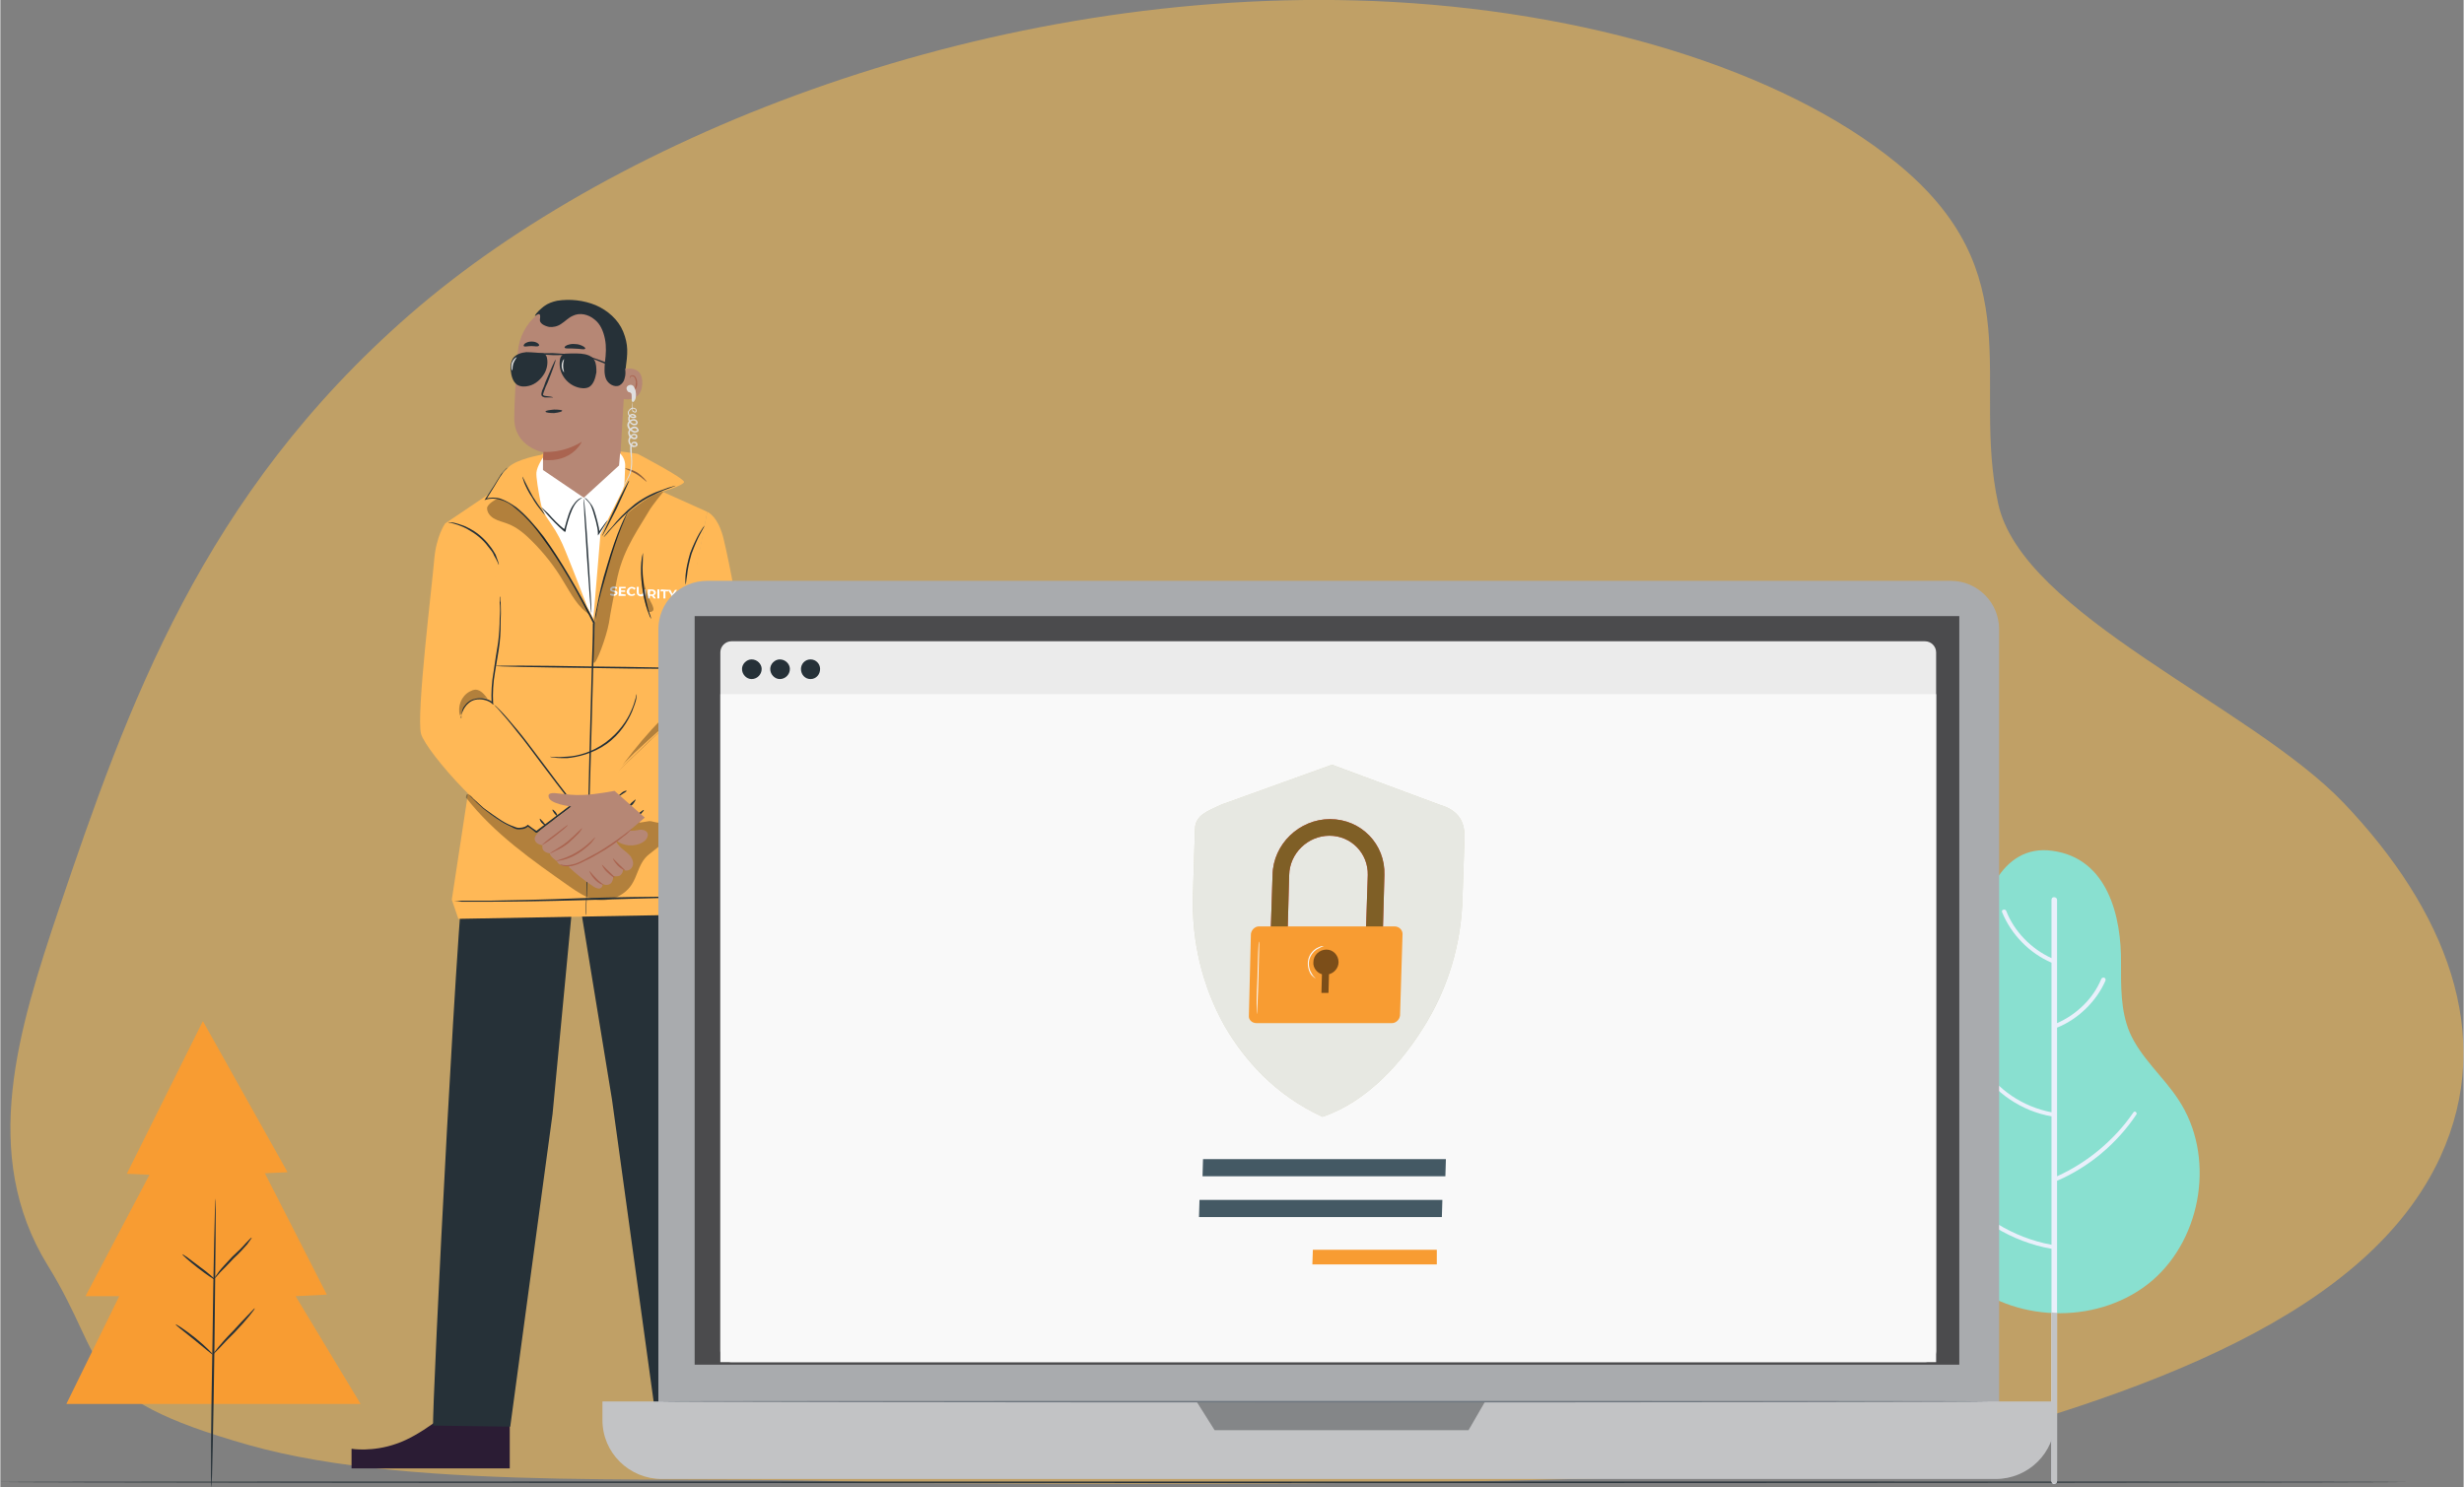 <?xml version="1.0" encoding="UTF-8"?>
<!DOCTYPE svg PUBLIC "-//W3C//DTD SVG 1.1//EN" "http://www.w3.org/Graphics/SVG/1.1/DTD/svg11.dtd">
<!-- Creator: CorelDRAW 2018 (64 Bit) -->
<svg xmlns="http://www.w3.org/2000/svg" xml:space="preserve" width="1047px" height="632px" version="1.1" style="shape-rendering:geometricPrecision; text-rendering:geometricPrecision; image-rendering:optimizeQuality; fill-rule:evenodd; clip-rule:evenodd"
viewBox="0 0 48.89 29.52"
 xmlns:xlink="http://www.w3.org/1999/xlink">
 <rect x="0" y="0" width="48.89" height="29.52" fill="#808080" stroke="none"/>
 <defs>
  <style type="text/css">
   <![CDATA[
    .fil14 {fill:#C2C3C5;fill-rule:nonzero}
    .fil26 {fill:#C2C3C5;fill-rule:nonzero}
    .fil13 {fill:#A9ABAE;fill-rule:nonzero}
    .fil16 {fill:#848688;fill-rule:nonzero}
    .fil15 {fill:#4B4B4D;fill-rule:nonzero}
    .fil21 {fill:#D6D5BA;fill-rule:nonzero}
    .fil1 {fill:#263138;fill-rule:nonzero}
    .fil2 {fill:#2B1C34;fill-rule:nonzero}
    .fil20 {fill:#445964;fill-rule:nonzero}
    .fil19 {fill:#6F7780;fill-rule:nonzero}
    .fil24 {fill:#7F5F26;fill-rule:nonzero}
    .fil10 {fill:#89E0D0;fill-rule:nonzero}
    .fil6 {fill:#8C603C;fill-rule:nonzero}
    .fil8 {fill:#AA6450;fill-rule:nonzero}
    .fil7 {fill:#B68775;fill-rule:nonzero}
    .fil9 {fill:#DFDFDF;fill-rule:nonzero}
    .fil23 {fill:#E8505B;fill-rule:nonzero}
    .fil11 {fill:#E9F0FB;fill-rule:nonzero}
    .fil17 {fill:#EBEBEB;fill-rule:nonzero}
    .fil12 {fill:#F89C32;fill-rule:nonzero}
    .fil18 {fill:#F9F9F9;fill-rule:nonzero}
    .fil3 {fill:#FFB856;fill-rule:nonzero}
    .fil5 {fill:white;fill-rule:nonzero}
    .fil4 {fill:black;fill-rule:nonzero;fill-opacity:0.302}
    .fil25 {fill:black;fill-rule:nonzero;fill-opacity:0.502}
    .fil0 {fill:#FFBF4D;fill-rule:nonzero;fill-opacity:0.502}
    .fil22 {fill:#EBECEC;fill-rule:nonzero;fill-opacity:0.8}
   ]]>
  </style>
 </defs>
 <g id="Capa_x0020_1">
  <g id="_2405032415424">
   <g>
    <g>
     <path class="fil0" d="M46.51 15.94c-1.84,-1.93 -6.39,-3.74 -6.86,-5.95 -0.53,-2.45 0.68,-4.56 -2.02,-6.76 -2.26,-1.84 -6.15,-3.04 -10.38,-3.21 -7.55,-0.3 -15,2.63 -19.12,6.22 -4.12,3.59 -5.6,7.76 -6.97,11.81 -0.8,2.38 -1.58,4.86 -0.22,7.07 1.22,1.97 0.57,2.59 3.97,3.56 3.4,0.97 8.81,0.57 12.75,0.76 8.97,0.05 15.3,0 19.7,-0.42 5.42,-1.33 9.66,-3 11.07,-6.06 1.11,-2.42 0.09,-4.91 -1.92,-7.02z"/>
    </g>
    <g>
     <g>
      <path class="fil1" d="M47.75 29.42c0,0.01 -10.69,0.02 -23.88,0.02 -13.18,0 -23.87,-0.01 -23.87,-0.02 0,-0.01 10.69,-0.01 23.87,-0.01 13.19,0 23.88,0 23.88,0.01z"/>
     </g>
    </g>
    <path class="fil2" d="M8.91 28.01c0,0 -0.57,0.49 -1.05,0.65 -0.48,0.17 -0.89,0.1 -0.89,0.1l0 0.39 3.14 0 0 -1.14 -1.2 0z"/>
    <path class="fil2" d="M14.31 28.12c0,0 0.56,0.49 1.04,0.65 0.48,0.17 0.89,0.1 0.89,0.1l0 0.39 -3.14 0 0 -1.14 1.21 0z"/>
    <g>
     <g>
      <path class="fil1" d="M9.27 16.83c-0.14,-0.21 -0.72,11.4 -0.68,11.47l1.53 0.02 0.84 -6.21 0.45 -4.74 0.73 4.46 0.9 6.53 1.68 0.02 -1.04 -11.84 -2.17 -1.24 -2.24 1.53z"/>
     </g>
     <g>
      <g>
       <path class="fil3" d="M10.73 9.03c0,0 -0.47,0.08 -0.64,0.24 -0.18,0.16 -0.37,0.52 -0.37,0.52l-0.89 0.6 0.79 3.14 -0.66 4.33 0.13 0.38 4.93 -0.09 0.09 -0.34 -0.51 -3.94 0.23 -2.64 0.2 -1.07 -0.89 -0.4c0,0 0.41,-0.12 0.43,-0.19 0.02,-0.07 -0.92,-0.56 -0.92,-0.56 0,0 -1.49,-0.25 -1.92,0.02z"/>
      </g>
      <g>
       <g>
        <path class="fil4" d="M9.24 15.83c0.56,0.72 1.32,1.25 2.06,1.77 0.16,0.11 0.32,0.22 0.51,0.26 0.27,0.05 0.57,-0.07 0.72,-0.3 0.11,-0.17 0.14,-0.38 0.27,-0.53 0.09,-0.1 0.21,-0.16 0.3,-0.26 0.08,-0.08 0.14,-0.18 0.2,-0.28 0.1,-0.19 0.2,-0.37 0.3,-0.56 -0.37,0 -0.71,0.19 -1.05,0.35 -0.33,0.16 -0.71,0.3 -1.07,0.22 -0.5,-0.12 -0.82,-0.63 -1.3,-0.81 -0.3,-0.11 -0.66,-0.08 -0.93,0.09l-0.01 0.05z"/>
       </g>
      </g>
      <g>
       <path class="fil3" d="M8.83 10.39c0,0 -0.18,0.24 -0.22,0.73 -0.04,0.49 -0.36,3.08 -0.26,3.45 0.11,0.37 1.49,1.92 1.95,1.88l0.17 -0.06 0.17 0.12 0.73 -0.55 -1.62 -2.03 0.09 -2.94c0,0 -0.5,-0.71 -1.01,-0.6z"/>
      </g>
      <g>
       <g>
        <path class="fil1" d="M10.09 9.27c0,0 -0.02,0.01 -0.04,0.03 -0.03,0.03 -0.07,0.06 -0.1,0.12 -0.04,0.05 -0.08,0.13 -0.13,0.21 -0.05,0.08 -0.11,0.18 -0.18,0.29l-0.01 -0.02c0.09,-0.03 0.2,-0.03 0.3,0 0.11,0.04 0.21,0.1 0.31,0.17 0.19,0.15 0.37,0.36 0.55,0.59 0.34,0.47 0.68,1.06 1.01,1.7l0 0.01 0 0c-0.01,0.26 -0.02,0.53 -0.03,0.8 -0.04,1.39 -0.07,2.64 -0.1,3.55 -0.01,0.45 -0.02,0.82 -0.03,1.08 -0.01,0.12 -0.01,0.22 -0.01,0.29 0,0.03 0,0.06 -0.01,0.08 0,0.01 0,0.02 0,0.02 0,0 0,-0.01 0,-0.02 0,-0.02 0,-0.05 0,-0.08 0,-0.07 0,-0.17 0.01,-0.29 0,-0.26 0.01,-0.63 0.02,-1.08 0.02,-0.91 0.05,-2.16 0.09,-3.55 0.01,-0.27 0.02,-0.54 0.02,-0.8l0.01 0.01c-0.33,-0.65 -0.66,-1.23 -1.01,-1.7 -0.17,-0.24 -0.35,-0.44 -0.54,-0.59 -0.09,-0.08 -0.19,-0.14 -0.3,-0.17 -0.1,-0.03 -0.2,-0.03 -0.29,0l-0.02 0.01 0.01 -0.02c0.07,-0.11 0.13,-0.2 0.19,-0.29 0.05,-0.08 0.09,-0.15 0.13,-0.21 0.04,-0.05 0.08,-0.09 0.1,-0.11 0.03,-0.02 0.05,-0.03 0.05,-0.03z"/>
       </g>
      </g>
      <g>
       <g>
        <path class="fil1" d="M13.4 9.64c0,0.01 -0.1,0.04 -0.25,0.1 -0.14,0.06 -0.35,0.15 -0.54,0.3 -0.2,0.15 -0.35,0.31 -0.46,0.43 -0.05,0.06 -0.09,0.1 -0.12,0.14 -0.04,0.04 -0.05,0.05 -0.05,0.05 -0.01,0 0.01,-0.02 0.04,-0.06 0.02,-0.03 0.06,-0.08 0.12,-0.14 0.1,-0.13 0.25,-0.29 0.45,-0.45 0.2,-0.15 0.4,-0.24 0.56,-0.29 0.07,-0.03 0.14,-0.05 0.18,-0.06 0.04,-0.01 0.07,-0.02 0.07,-0.02z"/>
       </g>
      </g>
      <g>
       <g>
        <path class="fil1" d="M11.79 12.38c0,0 0,-0.04 0.01,-0.1 0,-0.05 0.02,-0.14 0.04,-0.24 0.04,-0.21 0.1,-0.5 0.2,-0.81 0.09,-0.31 0.19,-0.59 0.27,-0.78 0.04,-0.1 0.08,-0.18 0.11,-0.23 0.03,-0.05 0.05,-0.08 0.05,-0.08 0,0 -0.01,0.03 -0.04,0.09 -0.02,0.05 -0.06,0.13 -0.1,0.23 -0.08,0.19 -0.17,0.47 -0.26,0.78 -0.09,0.31 -0.17,0.59 -0.21,0.8 -0.02,0.1 -0.04,0.19 -0.05,0.25 -0.01,0.05 -0.02,0.09 -0.02,0.09z"/>
       </g>
      </g>
      <g>
       <g>
        <path class="fil1" d="M11.94 10.64c0,0 0.11,-0.25 0.26,-0.56 0.14,-0.3 0.27,-0.55 0.28,-0.54 0.01,0 -0.11,0.25 -0.25,0.56 -0.15,0.3 -0.28,0.55 -0.29,0.54z"/>
       </g>
      </g>
      <g>
       <g>
        <path class="fil5" d="M12.1 11.81l0.01 -0.03c0.02,0.01 0.04,0.01 0.06,0.01 0.03,0.01 0.04,0 0.04,-0.01 0,-0.04 -0.11,-0.02 -0.11,-0.08 0,-0.03 0.03,-0.06 0.08,-0.06 0.02,0 0.04,0.01 0.06,0.02l-0.01 0.03c-0.02,-0.01 -0.04,-0.01 -0.05,-0.01 -0.03,0 -0.04,0.01 -0.04,0.02 0,0.03 0.11,0.01 0.11,0.07 0,0.03 -0.03,0.06 -0.08,0.06 -0.03,0 -0.06,-0.01 -0.07,-0.02z"/>
       </g>
       <g>
        <polygon class="fil5" points="12.41,11.8 12.41,11.83 12.27,11.83 12.28,11.65 12.41,11.65 12.41,11.68 12.32,11.68 12.32,11.72 12.4,11.72 12.4,11.75 12.32,11.75 12.32,11.79 "/>
       </g>
       <g>
        <path class="fil5" d="M12.43 11.74c0.01,-0.05 0.05,-0.09 0.1,-0.09 0.03,0 0.06,0.01 0.08,0.03l-0.03 0.03c-0.01,-0.02 -0.03,-0.03 -0.05,-0.03 -0.03,0 -0.05,0.03 -0.05,0.06 0,0.03 0.02,0.06 0.05,0.06 0.02,0 0.04,-0.01 0.05,-0.02l0.02 0.02c-0.01,0.02 -0.04,0.03 -0.07,0.03 -0.06,0 -0.1,-0.04 -0.1,-0.09z"/>
       </g>
       <g>
        <path class="fil5" d="M12.76 11.78c0,-0.01 0,-0.02 0,-0.03 -0.01,0 -0.01,-0.01 -0.01,-0.01l0 0.01c0,0.04 -0.02,0.05 -0.04,0.05 -0.03,0 -0.04,-0.01 -0.04,-0.05l0 -0.1 -0.04 0 0 0.1c0,0.06 0.03,0.08 0.08,0.09 0.03,0 0.05,-0.01 0.06,-0.03 0,-0.01 0,-0.02 -0.01,-0.03z"/>
       </g>
      </g>
      <g>
       <g>
        <path class="fil5" d="M12.77 11.7l0 0.06c0,0 0,0 0,0.01 0.01,0 0.01,0 0.01,0.01 0,0.01 0,0.01 0,0.02 0.01,0.02 0.01,0.04 0.01,0.06 0.01,-0.01 0.02,-0.03 0.02,-0.06l0 -0.1 -0.04 0z"/>
       </g>
       <g>
        <path class="fil5" d="M12.97 11.88l-0.04 -0.05 0 0 -0.04 0 0 0.05 -0.04 0 0 -0.18 0.08 0c0.05,0 0.08,0.03 0.08,0.07 0,0.02 -0.02,0.04 -0.04,0.05l0.04 0.06 -0.04 0zm-0.04 -0.15l0 0 -0.03 0 -0.01 0.07 0.04 0c0.02,0 0.04,-0.01 0.04,-0.03 0,-0.02 -0.02,-0.04 -0.04,-0.04z"/>
       </g>
       <g>
        <polygon class="fil5" points="13.04,11.7 13.08,11.7 13.08,11.88 13.04,11.88 "/>
       </g>
       <g>
        <polygon class="fil5" points="13.16,11.74 13.1,11.74 13.11,11.7 13.26,11.71 13.26,11.74 13.2,11.74 13.2,11.88 13.16,11.88 "/>
       </g>
       <g>
        <polygon class="fil5" points="13.36,11.82 13.36,11.89 13.32,11.88 13.32,11.82 13.25,11.71 13.3,11.71 13.34,11.79 13.39,11.71 13.43,11.71 "/>
       </g>
      </g>
      <g>
       <g>
        <path class="fil1" d="M12.92 12.29c0,0 -0.01,-0.02 -0.03,-0.05 -0.01,-0.03 -0.03,-0.08 -0.05,-0.13 -0.04,-0.12 -0.08,-0.28 -0.1,-0.46 -0.03,-0.19 -0.03,-0.36 -0.02,-0.48 0.01,-0.06 0.01,-0.11 0.02,-0.14 0.01,-0.03 0.01,-0.05 0.01,-0.05 0.01,0 0,0.07 0,0.19 -0.01,0.12 0,0.29 0.02,0.47 0.02,0.18 0.06,0.34 0.09,0.46 0.04,0.11 0.06,0.18 0.06,0.19z"/>
       </g>
      </g>
      <g>
       <g>
        <path class="fil4" d="M11.91 11.79c-0.02,0.22 -0.09,0.33 -0.1,0.56 0,0.04 -0.07,0.8 -0.03,0.81 0.05,0.02 0.25,-0.52 0.3,-0.8 0.03,-0.21 0.09,-0.49 0.13,-0.71 0.1,-0.62 0.33,-0.96 0.66,-1.5 0.06,-0.11 0.29,-0.39 0.29,-0.39 -0.02,-0.01 -0.11,0.03 -0.18,0.06 -0.18,0.08 -0.51,0.35 -0.51,0.35 0,0 -0.2,0.37 -0.26,0.56 -0.13,0.37 -0.23,0.73 -0.3,1.1l0 -0.04z"/>
       </g>
      </g>
      <g>
       <g>
        <path class="fil4" d="M9.86 9.9c0,0 -0.2,0.1 -0.2,0.19 0,0.09 0.07,0.17 0.15,0.21 0.07,0.04 0.16,0.06 0.24,0.09 0.2,0.07 0.36,0.21 0.51,0.36 0.24,0.24 0.45,0.51 0.62,0.8 0.15,0.24 0.28,0.51 0.53,0.66 -0.17,-0.3 -0.34,-0.58 -0.5,-0.88 -0.17,-0.3 -0.36,-0.58 -0.57,-0.84 -0.22,-0.26 -0.57,-0.57 -0.78,-0.59z"/>
       </g>
      </g>
      <g>
       <g>
        <path class="fil1" d="M9.15 14.26c0,0 0,0 -0.01,-0.01 0,-0.02 0,-0.03 0.01,-0.05 0,-0.04 0.01,-0.11 0.05,-0.17 0.05,-0.07 0.12,-0.14 0.23,-0.16 0.1,-0.03 0.24,-0.01 0.34,0.07l-0.02 0.01c-0.01,-0.19 0,-0.4 0.04,-0.62 0.03,-0.21 0.06,-0.4 0.09,-0.58 0.02,-0.17 0.03,-0.33 0.03,-0.47 0.01,-0.13 0.01,-0.24 0,-0.32 0,-0.03 0,-0.06 0,-0.08 0,-0.02 0,-0.03 0.01,-0.04 0,0 0,0.02 0,0.04 0,0.02 0,0.05 0.01,0.08 0,0.08 0.01,0.19 0,0.32 0,0.14 0,0.3 -0.02,0.48 -0.02,0.18 -0.06,0.37 -0.09,0.57 -0.04,0.22 -0.05,0.44 -0.04,0.62l0 0.04 -0.03 -0.03c-0.09,-0.07 -0.22,-0.09 -0.32,-0.07 -0.1,0.02 -0.17,0.09 -0.21,0.15 -0.04,0.06 -0.06,0.12 -0.07,0.16 0,0.04 0,0.06 0,0.06z"/>
       </g>
      </g>
      <g>
       <g>
        <path class="fil1" d="M9.3 15.78c0,0 0.01,0 0.02,0.01 0.02,0.02 0.04,0.03 0.06,0.06 0.05,0.04 0.12,0.11 0.21,0.19 0.1,0.07 0.22,0.16 0.36,0.25 0.08,0.05 0.16,0.09 0.25,0.12 0.04,0.02 0.09,0.03 0.13,0.02 0.05,0 0.1,-0.02 0.13,-0.05l0.01 -0.01 0.01 0.01c0.05,0.04 0.11,0.08 0.17,0.12l-0.02 0c0.22,-0.17 0.47,-0.35 0.73,-0.55l0 0.02c0,0 -0.01,-0.01 -0.01,-0.01 -0.22,-0.28 -0.42,-0.55 -0.61,-0.8 -0.18,-0.24 -0.34,-0.46 -0.49,-0.64 -0.14,-0.18 -0.26,-0.32 -0.35,-0.42 -0.04,-0.05 -0.08,-0.08 -0.1,-0.11 -0.03,-0.02 -0.04,-0.04 -0.04,-0.04 0,0 0.02,0.01 0.04,0.04 0.03,0.02 0.06,0.05 0.11,0.1 0.09,0.09 0.21,0.23 0.36,0.41 0.15,0.18 0.31,0.4 0.5,0.65 0.18,0.24 0.38,0.51 0.6,0.79 0.01,0 0.01,0.01 0.01,0.01l0.02 0.02 -0.02 0.01c-0.26,0.19 -0.51,0.38 -0.73,0.55l-0.01 0 -0.01 0c-0.06,-0.05 -0.11,-0.09 -0.17,-0.13l0.02 0c-0.04,0.04 -0.09,0.06 -0.14,0.06 -0.06,0.01 -0.11,0 -0.15,-0.02 -0.09,-0.04 -0.17,-0.08 -0.25,-0.13 -0.14,-0.09 -0.26,-0.18 -0.36,-0.26 -0.09,-0.08 -0.16,-0.15 -0.21,-0.2 -0.02,-0.02 -0.04,-0.04 -0.05,-0.05 -0.01,-0.02 -0.02,-0.02 -0.02,-0.02z"/>
       </g>
      </g>
      <g>
       <g>
        <path class="fil1" d="M9.89 11.21c0,0 -0.03,-0.08 -0.09,-0.18 -0.02,-0.06 -0.07,-0.12 -0.12,-0.18 -0.05,-0.07 -0.11,-0.13 -0.18,-0.19 -0.07,-0.06 -0.15,-0.11 -0.22,-0.15 -0.07,-0.04 -0.14,-0.07 -0.2,-0.09 -0.12,-0.04 -0.19,-0.05 -0.19,-0.05 0,-0.01 0.02,0 0.05,0 0.04,0 0.09,0.01 0.15,0.03 0.06,0.02 0.13,0.04 0.2,0.08 0.08,0.04 0.16,0.09 0.23,0.15 0.07,0.06 0.14,0.13 0.19,0.2 0.05,0.06 0.09,0.13 0.12,0.18 0.02,0.06 0.04,0.11 0.05,0.14 0.01,0.04 0.02,0.06 0.01,0.06z"/>
       </g>
      </g>
      <g>
       <g>
        <path class="fil4" d="M12.86 12.13c0.02,0.04 0.09,0.01 0.1,-0.02 0.01,-0.03 -0.01,-0.07 -0.02,-0.1 -0.12,-0.22 -0.19,-0.47 -0.21,-0.72 -0.02,0.3 0.02,0.56 0.13,0.84z"/>
       </g>
      </g>
      <g>
       <g>
        <path class="fil4" d="M9.12 14.2c-0.05,-0.18 0.03,-0.38 0.19,-0.47 0.04,-0.02 0.08,-0.04 0.13,-0.04 0.1,0.01 0.17,0.1 0.23,0.18 -0.11,-0.03 -0.23,-0.02 -0.33,0.04 -0.1,0.07 -0.18,0.17 -0.2,0.28l-0.02 0.01z"/>
       </g>
      </g>
      <g>
       <g>
        <path class="fil1" d="M13.98 10.44c0,0 -0.04,0.06 -0.09,0.16 -0.05,0.09 -0.11,0.23 -0.17,0.39 -0.05,0.17 -0.08,0.32 -0.09,0.43 -0.02,0.11 -0.02,0.18 -0.03,0.18 0,0 -0.01,-0.07 0,-0.19 0.01,-0.11 0.04,-0.26 0.09,-0.43 0.06,-0.16 0.13,-0.3 0.18,-0.39 0.06,-0.1 0.1,-0.16 0.11,-0.15z"/>
       </g>
      </g>
      <g>
       <g>
        <path class="fil4" d="M13.57 12.02c-0.04,0.03 -0.05,0.32 -0.05,0.32 0,0.35 0.03,0.5 0.03,0.85 0,0.15 0,0.29 -0.04,0.43 -0.02,0.08 -0.05,0.15 -0.08,0.22 -0.04,0.09 -0.08,0.17 -0.14,0.25 -0.05,0.07 -0.11,0.13 -0.16,0.18 -0.28,0.28 -0.53,0.58 -0.76,0.89l-0.13 0.21 1.35 -1.28 0.07 -0.17 0 -0.02 -0.09 -1.88z"/>
       </g>
      </g>
      <g>
       <g>
        <path class="fil3" d="M14.03 10.16c0,0 0.22,0.08 0.33,0.56 0.13,0.55 0.3,1.47 0.32,1.81 0.02,0.3 0.31,1.36 0.09,1.83 -0.22,0.47 -1.29,1.92 -1.72,1.96l-0.17 -0.04 -0.19 0.03 -0.52 -0.6 0.05 -0.17c0,0 -0.06,-0.09 0,-0.18 0.06,-0.08 1.39,-1.33 1.39,-1.33 0,0 -0.05,0 -0.06,-0.09 -0.02,-0.15 0.11,-0.14 0.11,-0.14l-0.09 -1.3 0.46 -2.34z"/>
       </g>
       <g>
        <g>
         <path class="fil3" d="M14.11 14.19c0,0.01 -0.1,-0.06 -0.24,-0.11 -0.14,-0.04 -0.26,-0.04 -0.26,-0.05 0,-0.01 0.13,-0.03 0.27,0.02 0.15,0.05 0.24,0.13 0.23,0.14z"/>
        </g>
       </g>
       <g>
        <g>
         <path class="fil3" d="M14.38 13.99c0,0.01 -0.13,-0.11 -0.34,-0.17 -0.21,-0.06 -0.38,-0.01 -0.38,-0.02 -0.01,-0.01 0.04,-0.02 0.11,-0.03 0.07,-0.01 0.17,-0.01 0.28,0.02 0.1,0.03 0.19,0.08 0.25,0.12 0.06,0.04 0.08,0.08 0.08,0.08z"/>
        </g>
       </g>
       <g>
        <g>
         <path class="fil3" d="M13.61 14.03c0,0 -0.02,0 -0.05,-0.02 -0.01,-0.01 -0.02,-0.03 -0.03,-0.05 -0.01,-0.02 -0.01,-0.05 0,-0.08 0,-0.01 0.01,-0.03 0.02,-0.04l0 0c0.02,-0.04 0.06,-0.05 0.08,-0.05 0.02,-0.01 0.04,0 0.04,0.01 0,0 -0.02,0 -0.04,0.01 -0.02,0 -0.05,0.02 -0.05,0.04l0 0 -0.01 0c0,0.02 -0.01,0.03 -0.01,0.04 -0.01,0.04 0,0.08 0.02,0.1 0.02,0.02 0.04,0.03 0.03,0.04z"/>
        </g>
       </g>
       <g>
        <g>
         <path class="fil3" d="M13.55 11.95c0.01,0 0.01,0.03 0.01,0.07 0.01,0.05 0.02,0.12 0.02,0.2 0.02,0.17 0.03,0.4 0.04,0.66 0.01,0.25 0.02,0.48 0.03,0.65 0,0.08 0,0.14 0.01,0.2 0,0.05 0,0.07 0,0.07 -0.01,0 -0.01,-0.02 -0.02,-0.07 0,-0.05 -0.01,-0.11 -0.01,-0.2 -0.02,-0.17 -0.03,-0.4 -0.04,-0.65 -0.01,-0.25 -0.02,-0.48 -0.03,-0.66 0,-0.08 -0.01,-0.14 -0.01,-0.2 0,-0.04 0,-0.07 0,-0.07z"/>
        </g>
       </g>
       <g>
        <g>
         <path class="fil3" d="M13.63 14.02c0.01,0 -0.01,0.01 -0.03,0.03 -0.02,0.02 -0.06,0.05 -0.1,0.09 -0.08,0.08 -0.21,0.19 -0.36,0.33 -0.15,0.14 -0.34,0.31 -0.54,0.51 -0.1,0.09 -0.2,0.2 -0.31,0.31 -0.02,0.02 -0.05,0.05 -0.06,0.08 -0.02,0.04 -0.02,0.07 -0.02,0.11 0.01,0.04 0.02,0.08 0.02,0.12 0,0.04 -0.01,0.1 -0.06,0.12l0 -0.03c0.09,0.1 0.18,0.2 0.27,0.31 0.09,0.1 0.18,0.2 0.26,0.3l-0.01 0c0.06,-0.02 0.12,-0.03 0.18,-0.04l0.01 0 0 0c0.08,0.01 0.15,0.05 0.22,0.04 0.07,-0.01 0.13,-0.05 0.19,-0.09 0.11,-0.08 0.2,-0.18 0.29,-0.27 0.18,-0.19 0.33,-0.37 0.45,-0.52 0.12,-0.15 0.21,-0.27 0.28,-0.35 0.03,-0.04 0.05,-0.07 0.07,-0.1 0.02,-0.02 0.03,-0.03 0.03,-0.03 0,0 -0.01,0.01 -0.03,0.04 -0.01,0.02 -0.04,0.05 -0.07,0.1 -0.06,0.08 -0.15,0.2 -0.27,0.35 -0.11,0.16 -0.26,0.34 -0.44,0.52 -0.09,0.1 -0.18,0.2 -0.3,0.29 -0.05,0.04 -0.12,0.08 -0.2,0.09 -0.08,0.01 -0.15,-0.03 -0.22,-0.03l0 0c-0.06,0.01 -0.12,0.02 -0.19,0.03l0 0 -0.01 -0.01c-0.09,-0.1 -0.17,-0.2 -0.26,-0.3 -0.1,-0.1 -0.19,-0.21 -0.27,-0.31l-0.02 -0.01 0.02 -0.01c0.04,-0.01 0.05,-0.05 0.05,-0.09 0,-0.03 -0.01,-0.07 -0.02,-0.11 -0.01,-0.04 0,-0.09 0.02,-0.13 0.02,-0.04 0.04,-0.07 0.07,-0.1 0.11,-0.11 0.21,-0.21 0.31,-0.31 0.21,-0.19 0.39,-0.36 0.55,-0.5 0.15,-0.14 0.28,-0.25 0.37,-0.32 0.04,-0.04 0.07,-0.06 0.1,-0.08 0.02,-0.02 0.03,-0.03 0.03,-0.03z"/>
        </g>
       </g>
      </g>
      <g>
       <g>
        <path class="fil1" d="M13.6 13.27c0,0.01 -0.84,0.01 -1.89,-0.01 -1.04,-0.01 -1.89,-0.03 -1.89,-0.04 0,-0.01 0.85,-0.01 1.89,0.01 1.05,0.01 1.89,0.03 1.89,0.04z"/>
       </g>
      </g>
      <g>
       <g>
        <path class="fil1" d="M12.63 13.78c0,0 0,0.01 0,0.03 0,0.01 -0.01,0.04 -0.01,0.07 -0.01,0.05 -0.04,0.14 -0.08,0.24 -0.08,0.19 -0.24,0.46 -0.51,0.65 -0.27,0.19 -0.57,0.26 -0.78,0.28 -0.1,0 -0.19,0 -0.25,-0.01 -0.03,0 -0.05,-0.01 -0.07,-0.01 -0.01,0 -0.02,-0.01 -0.02,-0.01 0,0 0.13,0.02 0.34,0 0.21,-0.01 0.5,-0.09 0.76,-0.28 0.26,-0.19 0.43,-0.44 0.51,-0.63 0.09,-0.2 0.1,-0.33 0.11,-0.33z"/>
       </g>
      </g>
      <g>
       <g>
        <path class="fil1" d="M10.82 16.38c-0.01,0.01 -0.04,-0.01 -0.08,-0.05 -0.03,-0.04 -0.04,-0.07 -0.03,-0.08 0,0 0.03,0.03 0.06,0.06 0.03,0.04 0.05,0.06 0.05,0.07z"/>
       </g>
      </g>
      <g>
       <g>
        <path class="fil1" d="M11.05 16.2c0,0 -0.03,-0.02 -0.06,-0.06 -0.02,-0.03 -0.04,-0.06 -0.03,-0.07 0.01,0 0.03,0.02 0.06,0.05 0.03,0.04 0.04,0.07 0.03,0.08z"/>
       </g>
      </g>
      <g>
       <g>
        <path class="fil1" d="M12.43 15.7c0,0.01 -0.03,0.03 -0.08,0.06 -0.04,0.03 -0.08,0.05 -0.08,0.05 -0.01,-0.01 0.02,-0.04 0.07,-0.08 0.04,-0.03 0.09,-0.04 0.09,-0.03z"/>
       </g>
      </g>
      <g>
       <g>
        <path class="fil1" d="M12.61 15.87c0,0.01 -0.02,0.05 -0.06,0.1 -0.05,0.04 -0.1,0.06 -0.1,0.05 -0.01,0 0.03,-0.03 0.07,-0.08 0.05,-0.04 0.08,-0.07 0.09,-0.07z"/>
       </g>
      </g>
      <g>
       <g>
        <path class="fil1" d="M12.77 16.08c0.01,0 -0.02,0.04 -0.06,0.08 -0.05,0.04 -0.09,0.05 -0.1,0.05 0,-0.01 0.03,-0.04 0.08,-0.08 0.04,-0.03 0.08,-0.06 0.08,-0.05z"/>
       </g>
      </g>
      <g>
       <g>
        <path class="fil1" d="M10.36 9.46c0.01,0 0.09,0.19 0.21,0.4 0.13,0.21 0.26,0.36 0.25,0.37 0,0 -0.04,-0.03 -0.09,-0.1 -0.05,-0.06 -0.12,-0.15 -0.18,-0.26 -0.07,-0.1 -0.12,-0.21 -0.15,-0.28 -0.03,-0.08 -0.04,-0.13 -0.04,-0.13z"/>
       </g>
      </g>
      <g>
       <g>
        <path class="fil1" d="M14.11 17.81c0,0 -0.01,0 -0.05,0.01 -0.04,0 -0.09,0 -0.15,0 -0.13,0 -0.32,0 -0.55,0 -0.47,0.01 -1.12,0.03 -1.83,0.05 -0.71,0.02 -1.36,0.03 -1.83,0.03 -0.23,0 -0.42,0 -0.55,0 -0.06,0 -0.11,-0.01 -0.15,-0.01 -0.04,0 -0.05,0 -0.05,0 0,0 0.01,0 0.05,0 0.04,0 0.09,0 0.15,-0.01 0.13,0 0.32,0 0.55,0 0.47,-0.01 1.12,-0.02 1.83,-0.05 0.71,-0.02 1.36,-0.03 1.83,-0.03 0.23,0 0.42,0 0.55,0 0.06,0.01 0.11,0.01 0.15,0.01 0.04,0 0.05,0 0.05,0z"/>
       </g>
      </g>
     </g>
     <g>
      <g>
       <path class="fil6" d="M12.83 9.56c-0.01,0.01 -0.09,-0.08 -0.21,-0.15 -0.12,-0.07 -0.23,-0.1 -0.22,-0.11 0,-0.01 0.12,0.01 0.24,0.08 0.12,0.08 0.19,0.18 0.19,0.18z"/>
      </g>
     </g>
     <g>
      <g>
       <path class="fil7" d="M12.42 16.43c0.03,0.05 0.08,0.07 0.13,0.06 0.05,0 0.1,-0.01 0.15,-0.02 0.05,0 0.11,0.01 0.14,0.06 0.02,0.03 0.01,0.08 -0.01,0.11 -0.02,0.04 -0.05,0.06 -0.08,0.08 -0.17,0.1 -0.4,0.08 -0.54,-0.05l0.21 -0.24z"/>
      </g>
      <g>
       <g>
        <path class="fil7" d="M11.28 17.21c0.15,0.14 0.31,0.27 0.48,0.38 0.04,0.03 0.09,0.05 0.13,0.05 0.05,-0.01 0.08,-0.07 0.05,-0.1 0.05,0.03 0.12,0.04 0.17,0 0.04,-0.03 0.06,-0.1 0.05,-0.15 0,0 0,-0.01 0,0 0.05,0.01 0.1,0.01 0.14,-0.01 0.04,-0.03 0.07,-0.09 0.05,-0.13 0.05,0.06 0.16,0.03 0.19,-0.04 0.04,-0.06 0.01,-0.15 -0.03,-0.21 -0.05,-0.06 -0.12,-0.11 -0.18,-0.16 -0.05,-0.05 -0.11,-0.11 -0.12,-0.19l-0.93 0.56z"/>
       </g>
       <g>
        <g>
         <path class="fil8" d="M11.96 17.56c0,0.01 -0.09,-0.02 -0.16,-0.1 -0.08,-0.08 -0.11,-0.16 -0.11,-0.17 0.01,0 0.06,0.07 0.13,0.14 0.07,0.08 0.15,0.12 0.14,0.13z"/>
        </g>
       </g>
       <g>
        <g>
         <path class="fil8" d="M12.19 17.42c0,0.01 -0.07,-0.03 -0.14,-0.1 -0.08,-0.07 -0.11,-0.15 -0.11,-0.15 0.01,-0.01 0.06,0.06 0.13,0.12 0.07,0.07 0.13,0.12 0.12,0.13z"/>
        </g>
       </g>
       <g>
        <g>
         <path class="fil8" d="M12.4 17.28c-0.01,0 -0.08,-0.03 -0.15,-0.1 -0.06,-0.07 -0.1,-0.13 -0.09,-0.14 0,0 0.05,0.05 0.12,0.12 0.06,0.06 0.12,0.11 0.12,0.12z"/>
        </g>
       </g>
      </g>
      <g>
       <g>
        <path class="fil7" d="M10.88 15.8c0,0 -0.02,-0.08 0.18,-0.05 0.21,0.02 0.3,0.04 0.53,0.03 0.23,-0.01 0.6,-0.08 0.6,-0.08l0.6 0.53c0,0 -0.62,0.54 -0.8,0.63 -0.18,0.1 -0.56,0.34 -0.77,0.33 -0.16,-0.01 -0.17,-0.09 -0.17,-0.09 0,0 -0.16,-0.11 -0.14,-0.16 0,0 -0.18,-0.01 -0.15,-0.16 0,0 -0.13,-0.02 -0.15,-0.1 -0.03,-0.07 0.07,-0.16 0.11,-0.2 0.07,-0.06 0.61,-0.46 0.61,-0.47 0,0 -0.46,-0.05 -0.45,-0.21z"/>
       </g>
       <g>
        <g>
         <path class="fil8" d="M11.26 16.38c0.01,0.01 -0.1,0.1 -0.24,0.21 -0.14,0.11 -0.26,0.19 -0.27,0.18 0,0 0.11,-0.1 0.25,-0.2 0.14,-0.11 0.26,-0.2 0.26,-0.19z"/>
        </g>
       </g>
       <g>
        <g>
         <path class="fil8" d="M11.55 16.44c0,0 -0.02,0.04 -0.07,0.1 -0.05,0.05 -0.12,0.12 -0.21,0.2 -0.09,0.07 -0.18,0.12 -0.25,0.15 -0.07,0.04 -0.11,0.05 -0.11,0.05 -0.01,-0.01 0.16,-0.09 0.34,-0.23 0.17,-0.14 0.29,-0.28 0.3,-0.27z"/>
        </g>
       </g>
       <g>
        <g>
         <path class="fil8" d="M11.81 16.62c0,0 -0.03,0.05 -0.08,0.11 -0.06,0.06 -0.15,0.14 -0.26,0.21 -0.11,0.07 -0.22,0.11 -0.3,0.13 -0.08,0.02 -0.14,0.02 -0.14,0.02 0,-0.01 0.21,-0.05 0.42,-0.18 0.22,-0.13 0.35,-0.3 0.36,-0.29z"/>
        </g>
       </g>
       <g>
        <g>
         <path class="fil8" d="M12.54 16.45c0,0 -0.02,0.02 -0.05,0.05 -0.03,0.03 -0.07,0.07 -0.13,0.11 -0.12,0.1 -0.28,0.22 -0.48,0.33 -0.1,0.06 -0.19,0.11 -0.28,0.15 -0.09,0.05 -0.17,0.08 -0.25,0.1 -0.07,0.01 -0.14,0.01 -0.18,0 -0.04,-0.01 -0.06,-0.03 -0.06,-0.03 0,-0.01 0.09,0.04 0.24,0 0.07,-0.01 0.15,-0.05 0.23,-0.09 0.09,-0.05 0.19,-0.1 0.28,-0.15 0.2,-0.12 0.37,-0.24 0.49,-0.33 0.11,-0.08 0.18,-0.14 0.19,-0.14z"/>
        </g>
       </g>
      </g>
     </g>
     <g>
      <g>
       <g>
        <g>
         <g>
          <g>
           <g>
            <g>
             <g>
              <g>
               <g>
                <g>
                 <g>
                  <g>
                   <g>
                    <g>
                     <g>
                      <g>
                       <g>
                        <path class="fil7" d="M11.44 6c-0.6,-0.05 -1.12,0.39 -1.17,0.99 -0.04,0.5 -0.07,1.04 -0.07,1.31 0,0.58 0.58,0.68 0.58,0.68 0,0 -0.02,0.17 -0.04,0.39 -0.03,0.43 0.29,0.81 0.72,0.83 0.43,0.03 0.79,-0.29 0.82,-0.72l0.14 -2.35c0.03,-0.57 -0.4,-1.08 -0.98,-1.13z"/>
                       </g>
                      </g>
                     </g>
                    </g>
                   </g>
                  </g>
                 </g>
                </g>
               </g>
               <g>
                <g>
                 <g>
                  <g>
                   <g>
                    <g>
                     <g>
                      <g>
                       <g>
                        <path class="fil8" d="M10.78 8.97c0,0 0.37,0.04 0.76,-0.2 0,0 -0.19,0.42 -0.77,0.36l0.01 -0.16z"/>
                       </g>
                      </g>
                     </g>
                    </g>
                   </g>
                  </g>
                 </g>
                </g>
               </g>
              </g>
             </g>
            </g>
            <g>
             <g>
              <g>
               <g>
                <g>
                 <g>
                  <g>
                   <g>
                    <g>
                     <g>
                      <path class="fil7" d="M12.36 7.33c0.01,0 0.4,-0.11 0.38,0.29 -0.02,0.4 -0.41,0.3 -0.41,0.29 0,-0.02 0.03,-0.58 0.03,-0.58z"/>
                     </g>
                    </g>
                   </g>
                  </g>
                 </g>
                </g>
               </g>
              </g>
             </g>
             <g>
              <g>
               <g>
                <g>
                 <g>
                  <g>
                   <g>
                    <g>
                     <g>
                      <g>
                       <path class="fil8" d="M12.46 7.76c0,0 0,0.01 0.01,0.01 0.02,0.01 0.04,0.01 0.06,0 0.04,-0.01 0.08,-0.07 0.08,-0.15 0.01,-0.03 0,-0.07 -0.01,-0.1 -0.01,-0.03 -0.03,-0.05 -0.05,-0.05 -0.02,-0.01 -0.04,0 -0.04,0.02 -0.01,0.01 -0.01,0.01 -0.01,0.02 0,0 -0.01,-0.01 0,-0.03 0,-0.01 0,-0.02 0.01,-0.02 0.01,-0.01 0.03,-0.01 0.04,-0.01 0.03,0 0.06,0.03 0.07,0.06 0.02,0.04 0.02,0.08 0.02,0.12 -0.01,0.08 -0.05,0.15 -0.11,0.16 -0.03,0.01 -0.05,0 -0.06,-0.01 -0.01,-0.01 -0.01,-0.02 -0.01,-0.02z"/>
                      </g>
                     </g>
                    </g>
                   </g>
                  </g>
                 </g>
                </g>
               </g>
              </g>
             </g>
            </g>
            <g>
             <g>
              <g>
               <g>
                <g>
                 <g>
                  <g>
                   <g>
                    <g>
                     <g>
                      <g>
                       <g>
                        <g>
                         <g>
                          <g>
                           <path class="fil1" d="M10.5 7.31c0,0.04 0.03,0.08 0.08,0.08 0.04,0.01 0.08,-0.03 0.08,-0.07 0.01,-0.05 -0.03,-0.08 -0.07,-0.09 -0.05,0 -0.09,0.03 -0.09,0.08z"/>
                          </g>
                         </g>
                        </g>
                       </g>
                      </g>
                     </g>
                    </g>
                   </g>
                  </g>
                  <g>
                   <g>
                    <g>
                     <g>
                      <g>
                       <g>
                        <g>
                         <g>
                          <g>
                           <g>
                            <path class="fil1" d="M10.42 7.2c0.01,0.01 0.07,-0.04 0.16,-0.03 0.09,0 0.16,0.04 0.17,0.03 0,0 -0.01,-0.02 -0.04,-0.04 -0.02,-0.02 -0.07,-0.05 -0.13,-0.05 -0.05,0 -0.1,0.02 -0.13,0.04 -0.03,0.02 -0.04,0.04 -0.03,0.05z"/>
                           </g>
                          </g>
                         </g>
                        </g>
                       </g>
                      </g>
                     </g>
                    </g>
                   </g>
                  </g>
                 </g>
                 <g>
                  <g>
                   <g>
                    <g>
                     <g>
                      <g>
                       <g>
                        <g>
                         <g>
                          <g>
                           <path class="fil1" d="M11.4 7.33c-0.01,0.05 0.03,0.08 0.08,0.09 0.04,0 0.08,-0.03 0.08,-0.08 0,-0.04 -0.03,-0.08 -0.08,-0.08 -0.04,-0.01 -0.08,0.03 -0.08,0.07z"/>
                          </g>
                         </g>
                        </g>
                       </g>
                      </g>
                     </g>
                    </g>
                   </g>
                  </g>
                  <g>
                   <g>
                    <g>
                     <g>
                      <g>
                       <g>
                        <g>
                         <g>
                          <g>
                           <g>
                            <path class="fil1" d="M11.3 7.23c0.01,0.01 0.07,-0.04 0.16,-0.03 0.09,0 0.16,0.04 0.17,0.03 0,0 -0.01,-0.02 -0.04,-0.04 -0.02,-0.02 -0.07,-0.05 -0.13,-0.05 -0.05,0 -0.1,0.02 -0.13,0.04 -0.03,0.02 -0.03,0.04 -0.03,0.05z"/>
                           </g>
                          </g>
                         </g>
                        </g>
                       </g>
                      </g>
                     </g>
                    </g>
                   </g>
                  </g>
                 </g>
                 <g>
                  <g>
                   <g>
                    <g>
                     <g>
                      <g>
                       <g>
                        <g>
                         <g>
                          <g>
                           <path class="fil1" d="M10.97 7.89c0,-0.01 -0.06,-0.02 -0.15,-0.03 -0.02,0 -0.04,-0.01 -0.05,-0.02 0,-0.02 0.01,-0.04 0.02,-0.07 0.02,-0.06 0.04,-0.11 0.07,-0.17 0.1,-0.25 0.17,-0.45 0.16,-0.46 -0.01,0 -0.1,0.2 -0.2,0.44 -0.02,0.06 -0.04,0.12 -0.07,0.18 0,0.02 -0.02,0.05 -0.01,0.09 0.01,0.01 0.02,0.03 0.04,0.03 0.01,0.01 0.03,0.01 0.04,0.01 0.09,0 0.14,0 0.15,0z"/>
                          </g>
                         </g>
                        </g>
                       </g>
                      </g>
                     </g>
                    </g>
                   </g>
                  </g>
                 </g>
                </g>
               </g>
              </g>
              <g>
               <g>
                <g>
                 <g>
                  <g>
                   <g>
                    <g>
                     <g>
                      <g>
                       <path class="fil1" d="M11.2 6.9c0.01,0.03 0.1,0.01 0.2,0.02 0.11,0 0.19,0.03 0.21,0 0,-0.01 -0.01,-0.03 -0.05,-0.05 -0.04,-0.02 -0.09,-0.04 -0.15,-0.04 -0.07,-0.01 -0.13,0.01 -0.16,0.02 -0.04,0.02 -0.06,0.04 -0.05,0.05z"/>
                      </g>
                     </g>
                    </g>
                   </g>
                  </g>
                 </g>
                </g>
               </g>
              </g>
              <g>
               <g>
                <g>
                 <g>
                  <g>
                   <g>
                    <g>
                     <g>
                      <g>
                       <path class="fil1" d="M10.39 6.87c0.01,0.02 0.07,0 0.15,0 0.07,0 0.13,0.02 0.15,-0.01 0.01,-0.01 0,-0.03 -0.03,-0.05 -0.03,-0.02 -0.07,-0.03 -0.12,-0.03 -0.06,0 -0.1,0.02 -0.13,0.04 -0.02,0.02 -0.03,0.04 -0.02,0.05z"/>
                      </g>
                     </g>
                    </g>
                   </g>
                  </g>
                 </g>
                </g>
               </g>
              </g>
             </g>
            </g>
           </g>
          </g>
         </g>
        </g>
       </g>
       <g>
        <g>
         <g>
          <path class="fil1" d="M12.4 7.32c0.01,0.06 0.01,0.13 -0.01,0.19 -0.01,0.06 -0.05,0.11 -0.1,0.14 -0.1,0.05 -0.23,-0.03 -0.27,-0.13 -0.04,-0.1 -0.03,-0.22 -0.02,-0.33 0.02,-0.16 0.03,-0.31 0,-0.46 -0.03,-0.15 -0.09,-0.3 -0.21,-0.39 -0.12,-0.1 -0.29,-0.14 -0.43,-0.07 -0.09,0.04 -0.15,0.11 -0.23,0.16 -0.07,0.05 -0.16,0.07 -0.24,0.06 -0.09,-0.02 -0.2,-0.07 -0.18,-0.16 0.03,-0.19 -0.11,-0.03 -0.1,-0.06 0.02,-0.06 0.13,-0.15 0.18,-0.19 0.08,-0.06 0.17,-0.09 0.26,-0.11 0.26,-0.04 0.53,-0.01 0.77,0.09 0.23,0.1 0.44,0.28 0.54,0.52 0.11,0.27 0.09,0.44 0.05,0.74l-0.01 0z"/>
         </g>
        </g>
       </g>
      </g>
      <g>
       <g>
        <path class="fil1" d="M11.15 8.15c0.01,0.02 -0.07,0.04 -0.16,0.05 -0.09,0 -0.17,-0.01 -0.17,-0.03 0,-0.02 0.07,-0.03 0.17,-0.04 0.09,0 0.16,0.01 0.16,0.02z"/>
       </g>
      </g>
      <g>
       <g>
        <g>
         <path class="fil1" d="M12.4 7.35c0,0 -0.04,0 -0.12,-0.03 -0.07,-0.02 -0.17,-0.05 -0.28,-0.1 -0.1,-0.04 -0.19,-0.08 -0.28,-0.11 -0.07,-0.03 -0.11,-0.04 -0.11,-0.05 0,0 0.05,0.01 0.12,0.03 0.07,0.02 0.17,0.06 0.28,0.1 0.1,0.04 0.2,0.08 0.28,0.11 0.07,0.03 0.11,0.05 0.11,0.05z"/>
        </g>
       </g>
       <g>
        <path class="fil1" d="M10.75 7.01c0.05,0 0.09,0.04 0.1,0.1 0.02,0.1 0,0.21 -0.05,0.3 -0.07,0.12 -0.18,0.22 -0.31,0.25 -0.08,0.02 -0.16,0.02 -0.23,-0.02 -0.09,-0.06 -0.12,-0.18 -0.13,-0.29 -0.01,-0.08 0,-0.16 0.04,-0.23 0.06,-0.09 0.17,-0.12 0.27,-0.13 0.1,0 0.31,0.02 0.31,0.02z"/>
       </g>
       <g>
        <path class="fil1" d="M11.21 7.02c-0.05,0.01 -0.09,0.05 -0.1,0.1 -0.02,0.1 -0.01,0.21 0.04,0.31 0.06,0.12 0.17,0.22 0.31,0.26 0.07,0.02 0.16,0.03 0.23,-0.01 0.09,-0.06 0.12,-0.18 0.14,-0.29 0,-0.08 0,-0.17 -0.04,-0.24 -0.05,-0.09 -0.16,-0.12 -0.27,-0.13 -0.1,-0.01 -0.31,0 -0.31,0z"/>
       </g>
       <g>
        <g>
         <path class="fil1" d="M11.31 7.04c0,0.01 -0.16,0.01 -0.34,0.01 -0.19,-0.01 -0.35,-0.02 -0.35,-0.03 0,-0.01 0.16,-0.01 0.35,-0.01 0.19,0.01 0.34,0.02 0.34,0.03z"/>
        </g>
       </g>
      </g>
      <g>
       <g>
        <g>
         <path class="fil9" d="M12.38 9.68c0,0 0,0 0,-0.01 0,0 0,-0.01 0,-0.03 0,-0.02 0.02,-0.06 0.04,-0.1 0.02,-0.04 0.05,-0.09 0.07,-0.15 0.02,-0.07 0.03,-0.14 0.03,-0.23 0,-0.08 -0.02,-0.17 -0.02,-0.27 0,-0.03 0,-0.06 0.02,-0.08 0.01,-0.03 0.04,-0.05 0.08,-0.04 0.02,0 0.03,0.01 0.04,0.03 0.01,0.01 0.01,0.04 0,0.05 -0.03,0.03 -0.07,0.03 -0.1,0.02 -0.06,-0.03 -0.09,-0.1 -0.07,-0.16 0.01,-0.03 0.03,-0.06 0.06,-0.08 0.01,-0.01 0.03,-0.02 0.04,-0.02 0.02,0 0.04,0 0.06,0.02 0.01,0.01 0.02,0.03 0.01,0.06 -0.01,0.02 -0.03,0.03 -0.05,0.03 -0.04,0 -0.07,-0.02 -0.1,-0.04 -0.02,-0.03 -0.03,-0.07 -0.03,-0.1 0.01,-0.04 0.03,-0.07 0.06,-0.09 0.03,-0.02 0.06,-0.03 0.09,-0.02 0.02,0.01 0.03,0.01 0.04,0.03 0.01,0.01 0.02,0.03 0.02,0.05 -0.01,0.02 -0.03,0.03 -0.04,0.03 -0.02,0.01 -0.03,0.01 -0.05,0.01 -0.03,-0.01 -0.05,-0.02 -0.07,-0.04 -0.05,-0.03 -0.08,-0.09 -0.06,-0.15 0.02,-0.05 0.08,-0.09 0.14,-0.08 0.03,0.01 0.05,0.03 0.06,0.06 0,0.02 -0.01,0.04 -0.02,0.05 -0.01,0.01 -0.02,0.01 -0.04,0.01 -0.03,0.01 -0.05,-0.01 -0.07,-0.02 -0.02,-0.02 -0.04,-0.04 -0.05,-0.06 -0.02,-0.04 -0.01,-0.1 0.03,-0.13 0.04,-0.03 0.11,-0.01 0.12,0.04l0 0.01 -0.01 0.01c-0.06,0.03 -0.13,-0.01 -0.15,-0.06 -0.01,-0.03 -0.01,-0.06 0.01,-0.08 0.01,-0.02 0.03,-0.04 0.05,-0.05 0.03,-0.01 0.05,-0.01 0.07,0 0.03,0.01 0.04,0.03 0.04,0.06 0,0.01 -0.01,0.02 -0.02,0.03 -0.02,0 -0.03,0 -0.04,-0.01 -0.02,0 -0.03,-0.02 -0.03,-0.04 -0.01,-0.06 -0.01,-0.11 0,-0.15 0,-0.03 0.01,-0.05 0.01,-0.05 0,0 -0.02,0.07 0,0.2 0.01,0.01 0.02,0.02 0.03,0.03 0.01,0 0.03,0 0.03,-0.01 0.01,-0.04 -0.04,-0.06 -0.08,-0.04 -0.04,0.02 -0.07,0.06 -0.05,0.1 0.02,0.04 0.08,0.07 0.12,0.04l-0.01 0.02c0,-0.03 -0.05,-0.05 -0.07,-0.03 -0.03,0.02 -0.04,0.06 -0.02,0.1 0.01,0.03 0.05,0.07 0.09,0.06 0.02,0 0.03,-0.01 0.03,-0.02 0,-0.02 -0.02,-0.04 -0.04,-0.04 -0.04,-0.01 -0.08,0.02 -0.1,0.06 -0.01,0.04 0.01,0.09 0.05,0.12 0.01,0.01 0.04,0.02 0.06,0.03 0.02,0 0.04,-0.01 0.05,-0.02 0,-0.01 -0.02,-0.03 -0.04,-0.04 -0.02,0 -0.04,0 -0.06,0.02 -0.03,0.01 -0.04,0.03 -0.05,0.06 0,0.03 0.01,0.05 0.03,0.07 0.02,0.02 0.04,0.04 0.07,0.04 0.02,-0.01 0.03,-0.02 0.02,-0.04 -0.02,-0.02 -0.05,-0.01 -0.07,0 -0.02,0.02 -0.03,0.04 -0.04,0.07 -0.02,0.05 0.01,0.1 0.06,0.12 0.02,0.01 0.04,0.01 0.05,0 0.01,-0.02 0,-0.04 -0.02,-0.04 -0.02,-0.01 -0.04,0 -0.05,0.02 -0.01,0.02 -0.01,0.04 -0.01,0.07 0,0.09 0.01,0.19 0.01,0.27 0,0.09 -0.01,0.17 -0.03,0.23 -0.02,0.07 -0.06,0.12 -0.08,0.16 -0.02,0.04 -0.04,0.07 -0.04,0.1 -0.01,0.02 -0.01,0.03 -0.01,0.03z"/>
        </g>
       </g>
       <g>
        <path class="fil9" d="M12.61 7.78c0,-0.03 -0.01,-0.06 -0.03,-0.09 -0.01,-0.03 -0.04,-0.05 -0.07,-0.05 -0.03,0 -0.07,0.02 -0.08,0.05 -0.01,0.03 0.01,0.07 0.03,0.09 0,0 0,0 0,0 0,0 0,0 0,0l0 0c0.01,0 0.01,0 0.01,0 0.01,0.01 0.03,0.01 0.04,0.02 0.02,0.01 0.02,0.04 0.02,0.07 0,0.02 0,0.05 0,0.07 0,0.02 0.01,0.04 0.03,0.04 0.01,0 0.02,-0.02 0.03,-0.03 0.03,-0.05 0.03,-0.12 0.02,-0.17z"/>
       </g>
      </g>
      <g>
       <g>
        <path class="fil5" d="M10.77 9.08c0,0 -0.12,0.18 -0.13,0.3 -0.01,0.08 0.04,0.38 0.08,0.58 0.02,0.12 0.06,0.22 0.13,0.32l0.08 0.12c0.12,0.17 0.21,0.35 0.29,0.55 0.16,0.39 0.42,1.07 0.43,1.1 0.02,0.04 0.12,0.23 0.12,0.23l0.14 -1.67 0.42 -0.84c0.04,-0.07 0.06,-0.15 0.06,-0.24l0.01 -0.26c0.01,-0.1 -0.03,-0.2 -0.1,-0.27l-0.02 0.24 -0.7 0.64 -0.81 -0.55 0 -0.25z"/>
       </g>
       <g>
        <g>
         <path class="fil1" d="M11.55 9.88c0,0.01 -0.08,0.03 -0.15,0.14 -0.07,0.11 -0.12,0.27 -0.17,0.46 0,0.02 -0.01,0.04 -0.01,0.06l-0.01 0.02 -0.02 -0.01c-0.14,-0.12 -0.25,-0.24 -0.33,-0.33 -0.08,-0.09 -0.12,-0.14 -0.12,-0.15 0,0 0.06,0.05 0.14,0.13 0.08,0.09 0.19,0.21 0.33,0.32l-0.02 0.01c0,-0.02 0,-0.04 0.01,-0.05 0.05,-0.19 0.1,-0.37 0.18,-0.47 0.04,-0.06 0.08,-0.09 0.11,-0.11 0.04,-0.02 0.06,-0.02 0.06,-0.02z"/>
        </g>
       </g>
       <g>
        <g>
         <path class="fil1" d="M12.05 10.33c0,0.01 -0.06,0.11 -0.16,0.26l-0.03 0.04 0 -0.05c0,-0.07 -0.02,-0.14 -0.04,-0.23 -0.04,-0.14 -0.07,-0.27 -0.12,-0.35 -0.06,-0.08 -0.11,-0.11 -0.1,-0.12 0,0 0.01,0.01 0.03,0.02 0.02,0.02 0.05,0.05 0.08,0.09 0.07,0.08 0.1,0.21 0.14,0.36 0.02,0.08 0.04,0.16 0.04,0.23l-0.02 -0.01c0.1,-0.14 0.17,-0.24 0.18,-0.24z"/>
        </g>
       </g>
       <g>
        <g>
         <path class="fil1" d="M11.73 12.17c-0.01,0 -0.05,-0.51 -0.09,-1.14 -0.04,-0.62 -0.07,-1.13 -0.06,-1.13 0.01,0 0.05,0.5 0.09,1.13 0.04,0.63 0.07,1.14 0.06,1.14z"/>
        </g>
       </g>
      </g>
      <g>
       <g>
        <path class="fil9" d="M10.16 7.35c-0.01,0.01 -0.03,-0.06 -0.01,-0.14 0.03,-0.09 0.09,-0.12 0.1,-0.12 0,0.01 -0.04,0.05 -0.07,0.13 -0.02,0.07 -0.01,0.13 -0.02,0.13z"/>
       </g>
      </g>
      <g>
       <g>
        <path class="fil9" d="M11.19 7.39c-0.01,0 -0.05,-0.05 -0.05,-0.13 0,-0.08 0.04,-0.13 0.05,-0.13 0,0.01 -0.02,0.06 -0.02,0.13 0,0.07 0.02,0.12 0.02,0.13z"/>
       </g>
      </g>
     </g>
    </g>
    <g>
     <g>
      <path class="fil10" d="M39.27 18.75c0.01,0.39 0.04,0.79 -0.05,1.17 -0.16,0.71 -0.7,1.28 -1,1.94 -0.55,1.21 -0.2,2.76 0.83,3.59 1.03,0.83 2.65,0.83 3.66,-0.03 1,-0.86 1.25,-2.49 0.52,-3.59 -0.3,-0.46 -0.75,-0.83 -0.97,-1.34 -0.18,-0.43 -0.17,-0.91 -0.17,-1.37 0.01,-0.92 -0.26,-2.08 -1.36,-2.23 -1.03,-0.15 -1.46,1.05 -1.46,1.86z"/>
     </g>
     <g>
      <path class="fil11" d="M42.38 22.07c-0.02,-0.01 -0.04,0 -0.05,0.02 -0.37,0.54 -0.91,0.99 -1.51,1.26l0 -2.95c0.42,-0.17 0.78,-0.52 0.96,-0.93 0.01,-0.03 0,-0.05 -0.02,-0.06 -0.02,-0.01 -0.05,0 -0.06,0.02 -0.16,0.39 -0.49,0.71 -0.88,0.88l0 -2.45c0,-0.03 -0.03,-0.05 -0.06,-0.05 -0.03,0 -0.05,0.02 -0.05,0.05l0 1.16c-0.41,-0.19 -0.74,-0.53 -0.9,-0.94 -0.01,-0.02 -0.03,-0.03 -0.06,-0.02 -0.02,0 -0.03,0.03 -0.02,0.05 0.18,0.44 0.54,0.81 0.98,1l0 2.97c-0.57,-0.11 -1.08,-0.45 -1.38,-0.94 -0.01,-0.02 -0.04,-0.02 -0.06,-0.01 -0.02,0.01 -0.02,0.04 -0.01,0.06 0.32,0.5 0.86,0.87 1.45,0.97l0 2.55c-0.76,-0.14 -1.46,-0.57 -1.93,-1.18 -0.02,-0.02 -0.04,-0.02 -0.06,-0.01 -0.02,0.01 -0.02,0.04 -0.01,0.06 0.49,0.63 1.21,1.07 2,1.21l0 4.61c0,0.03 0.02,0.06 0.05,0.06 0.03,0 0.06,-0.03 0.06,-0.06l0 -5.96c0.63,-0.27 1.19,-0.74 1.57,-1.31 0.02,-0.02 0.01,-0.04 -0.01,-0.06z"/>
     </g>
    </g>
    <g>
     <g>
      <g>
       <polygon class="fil12" points="4.02,20.27 2.51,23.3 2.96,23.32 1.69,25.73 2.36,25.73 1.31,27.87 7.15,27.87 5.86,25.73 6.48,25.7 5.25,23.29 5.7,23.27 "/>
      </g>
      <g>
       <g>
        <path class="fil1" d="M4.27 23.79c0.01,0 0,1.28 -0.02,2.87 -0.02,1.58 -0.05,2.86 -0.06,2.86 -0.02,0 -0.01,-1.28 0.02,-2.86 0.02,-1.59 0.05,-2.87 0.06,-2.87z"/>
       </g>
      </g>
     </g>
     <g>
      <g>
       <path class="fil1" d="M4.99 24.57c0,0 -0.03,0.05 -0.09,0.13 -0.07,0.08 -0.16,0.18 -0.27,0.28 -0.1,0.11 -0.2,0.21 -0.27,0.28 -0.06,0.07 -0.1,0.12 -0.11,0.11 0,0 0.03,-0.05 0.09,-0.13 0.06,-0.08 0.16,-0.18 0.26,-0.29 0.11,-0.1 0.21,-0.2 0.27,-0.27 0.07,-0.07 0.11,-0.12 0.12,-0.11z"/>
      </g>
     </g>
     <g>
      <g>
       <path class="fil1" d="M4.26 25.4c-0.01,0.01 -0.16,-0.09 -0.34,-0.23 -0.18,-0.14 -0.31,-0.26 -0.31,-0.27 0.01,-0.01 0.16,0.1 0.34,0.24 0.18,0.13 0.31,0.25 0.31,0.26z"/>
      </g>
     </g>
     <g>
      <g>
       <path class="fil1" d="M4.22 26.89c-0.01,0.01 -0.17,-0.13 -0.38,-0.3 -0.2,-0.16 -0.37,-0.29 -0.36,-0.3 0,-0.01 0.18,0.1 0.39,0.27 0.21,0.17 0.35,0.32 0.35,0.33z"/>
      </g>
     </g>
     <g>
      <g>
       <path class="fil1" d="M5.05 25.97c0.01,0.01 -0.16,0.23 -0.4,0.48 -0.11,0.11 -0.22,0.22 -0.3,0.31 -0.08,0.08 -0.13,0.13 -0.13,0.13 -0.01,-0.01 0.16,-0.23 0.4,-0.47 0.11,-0.12 0.21,-0.23 0.3,-0.32 0.08,-0.08 0.12,-0.13 0.13,-0.13z"/>
      </g>
     </g>
    </g>
   </g>
   <g>
    <g>
     <g>
      <g>
       <g>
        <g>
         <g>
          <path class="fil13" d="M38.71 29.13l-24.68 0c-0.54,0 -0.97,-0.44 -0.97,-0.97l0 -15.67c0,-0.53 0.43,-0.96 0.97,-0.96l24.68 0c0.53,0 0.96,0.43 0.96,0.96l0 15.67c0,0.53 -0.43,0.97 -0.96,0.97z"/>
         </g>
        </g>
        <g>
         <g>
          <path class="fil14" d="M39.6 29.36l-26.47 0c-0.65,0 -1.18,-0.52 -1.18,-1.17l0 -0.37 28.83 0 0 0.37c0,0.65 -0.53,1.17 -1.18,1.17z"/>
         </g>
        </g>
        <g>
         <g>
          <polygon class="fil15" points="38.88,27.09 13.78,27.09 13.78,12.23 38.88,12.23 "/>
         </g>
        </g>
        <g>
         <g>
          <polygon class="fil16" points="23.74,27.82 24.1,28.39 29.14,28.39 29.47,27.82 "/>
         </g>
        </g>
       </g>
       <g>
        <g>
         <g>
          <g>
           <g>
            <g>
             <path class="fil17" d="M38.2 27.04l-23.69 0c-0.12,0 -0.22,-0.1 -0.22,-0.22l0 -13.87c0,-0.12 0.1,-0.22 0.22,-0.22l23.69 0c0.12,0 0.22,0.1 0.22,0.22l0 13.87c0,0.12 -0.1,0.22 -0.22,0.22z"/>
            </g>
           </g>
          </g>
          <g>
           <g>
            <g>
             <polygon class="fil18" points="38.42,27.04 14.29,27.04 14.29,13.78 38.42,13.78 "/>
            </g>
           </g>
          </g>
          <g>
           <g>
            <g>
             <path class="fil1" d="M16.27 13.28c0,0.11 -0.08,0.2 -0.19,0.2 -0.11,0 -0.19,-0.09 -0.19,-0.2 0,-0.1 0.08,-0.19 0.19,-0.19 0.11,0 0.19,0.09 0.19,0.19z"/>
            </g>
           </g>
          </g>
          <g>
           <g>
            <g>
             <path class="fil1" d="M15.11 13.28c0,0.11 -0.09,0.2 -0.2,0.2 -0.1,0 -0.19,-0.09 -0.19,-0.2 0,-0.1 0.09,-0.19 0.19,-0.19 0.11,0 0.2,0.09 0.2,0.19z"/>
            </g>
           </g>
          </g>
          <g>
           <g>
            <g>
             <path class="fil1" d="M15.67 13.28c0,0.11 -0.09,0.2 -0.2,0.2 -0.1,0 -0.19,-0.09 -0.19,-0.2 0,-0.1 0.09,-0.19 0.19,-0.19 0.11,0 0.2,0.09 0.2,0.19z"/>
            </g>
           </g>
          </g>
         </g>
        </g>
       </g>
       <g>
        <g>
         <path class="fil19" d="M39.44 27.82c0,0.01 -5.9,0.02 -13.19,0.02 -7.28,0 -13.19,-0.01 -13.19,-0.02 0,-0.01 5.91,-0.01 13.19,-0.01 7.29,0 13.19,0 13.19,0.01z"/>
        </g>
       </g>
      </g>
     </g>
    </g>
    <g>
     <polygon class="fil20" points="28.62,23.82 23.8,23.82 23.79,24.16 28.61,24.16 "/>
     <polygon class="fil12" points="26.04,25.1 28.51,25.1 28.51,24.81 26.05,24.81 "/>
     <g>
      <g>
       <g>
        <g>
         <g>
          <path class="fil21" d="M28.58 15.98l-2.15 -0.8 -2.19 0.79c-0.28,0.13 -0.52,0.21 -0.53,0.48l-0.04 1.31c-0.03,0.91 0.18,1.81 0.63,2.61 0.39,0.67 0.99,1.36 1.94,1.8 0.89,-0.3 1.57,-1.08 1.99,-1.75 0.51,-0.8 0.77,-1.7 0.79,-2.61l0.04 -1.18c0.01,-0.38 -0.18,-0.56 -0.48,-0.65z"/>
         </g>
        </g>
       </g>
       <g>
        <g>
         <g>
          <path class="fil22" d="M28.58 15.98l-2.15 -0.8 -2.19 0.79c-0.28,0.13 -0.52,0.21 -0.53,0.48l-0.04 1.31c-0.03,0.91 0.18,1.81 0.63,2.61 0.39,0.67 0.99,1.36 1.94,1.8 0.89,-0.3 1.57,-1.08 1.99,-1.75 0.51,-0.8 0.77,-1.7 0.79,-2.61l0.04 -1.18c0.01,-0.38 -0.18,-0.56 -0.48,-0.65z"/>
         </g>
        </g>
       </g>
      </g>
      <g>
       <g>
        <g>
         <g>
          <path class="fil23" d="M27.42 19.2l-0.34 0 0.06 -1.83c0.01,-0.43 -0.33,-0.78 -0.76,-0.78 -0.43,0 -0.79,0.35 -0.8,0.78l-0.05 1.83 -0.34 0 0.06 -1.83c0.01,-0.61 0.53,-1.11 1.14,-1.11 0.62,0 1.1,0.5 1.08,1.11l-0.05 1.83z"/>
         </g>
        </g>
        <g>
         <g>
          <path class="fil24" d="M27.42 19.2l-0.34 0 0.06 -1.83c0.01,-0.43 -0.33,-0.78 -0.76,-0.78 -0.43,0 -0.79,0.35 -0.8,0.78l-0.05 1.83 -0.34 0 0.06 -1.83c0.01,-0.61 0.53,-1.11 1.14,-1.11 0.62,0 1.1,0.5 1.08,1.11l-0.05 1.83z"/>
         </g>
        </g>
        <g>
         <g>
          <path class="fil12" d="M27.62 20.31l-2.69 0c-0.09,0 -0.16,-0.07 -0.15,-0.15l0.04 -1.62c0.01,-0.08 0.08,-0.15 0.16,-0.15l2.69 0c0.09,0 0.16,0.07 0.16,0.15l-0.05 1.62c-0.01,0.08 -0.08,0.15 -0.16,0.15z"/>
         </g>
        </g>
        <g>
         <path class="fil25" d="M26.56 19.1c0,-0.14 -0.11,-0.25 -0.24,-0.25 -0.14,0 -0.26,0.11 -0.26,0.25 -0.01,0.11 0.07,0.21 0.17,0.24l-0.01 0.37 0.14 0 0.01 -0.37c0.11,-0.03 0.19,-0.13 0.19,-0.24z"/>
        </g>
       </g>
       <g>
        <g>
         <g>
          <path class="fil18" d="M24.94 20.13c-0.01,0 -0.01,-0.32 0.01,-0.72 0.01,-0.39 0.02,-0.72 0.03,-0.72 0.01,0 0,0.33 -0.01,0.72 -0.01,0.4 -0.03,0.72 -0.03,0.72z"/>
         </g>
        </g>
       </g>
       <g>
        <g>
         <g>
          <path class="fil18" d="M26.1 19.42c0,0 -0.01,0 -0.03,-0.02 -0.01,-0.01 -0.04,-0.03 -0.06,-0.06 -0.04,-0.06 -0.08,-0.18 -0.05,-0.3 0.03,-0.12 0.12,-0.2 0.19,-0.23 0.04,-0.02 0.07,-0.03 0.09,-0.03 0.02,0 0.03,0 0.03,0 0,0 -0.04,0.01 -0.11,0.05 -0.07,0.03 -0.15,0.11 -0.18,0.22 -0.03,0.11 0.01,0.22 0.05,0.28 0.03,0.06 0.08,0.09 0.07,0.09z"/>
         </g>
        </g>
       </g>
      </g>
     </g>
     <polygon class="fil20" points="28.69,23.01 23.87,23.01 23.86,23.35 28.68,23.35 "/>
    </g>
   </g>
   <g>
    <path class="fil26" d="M40.71 26.05l0 3.35c0,0.07 0.11,0.07 0.11,0l0 -3.34c-0.04,0 -0.08,0 -0.11,-0.01z"/>
   </g>
  </g>
 </g>
</svg>
